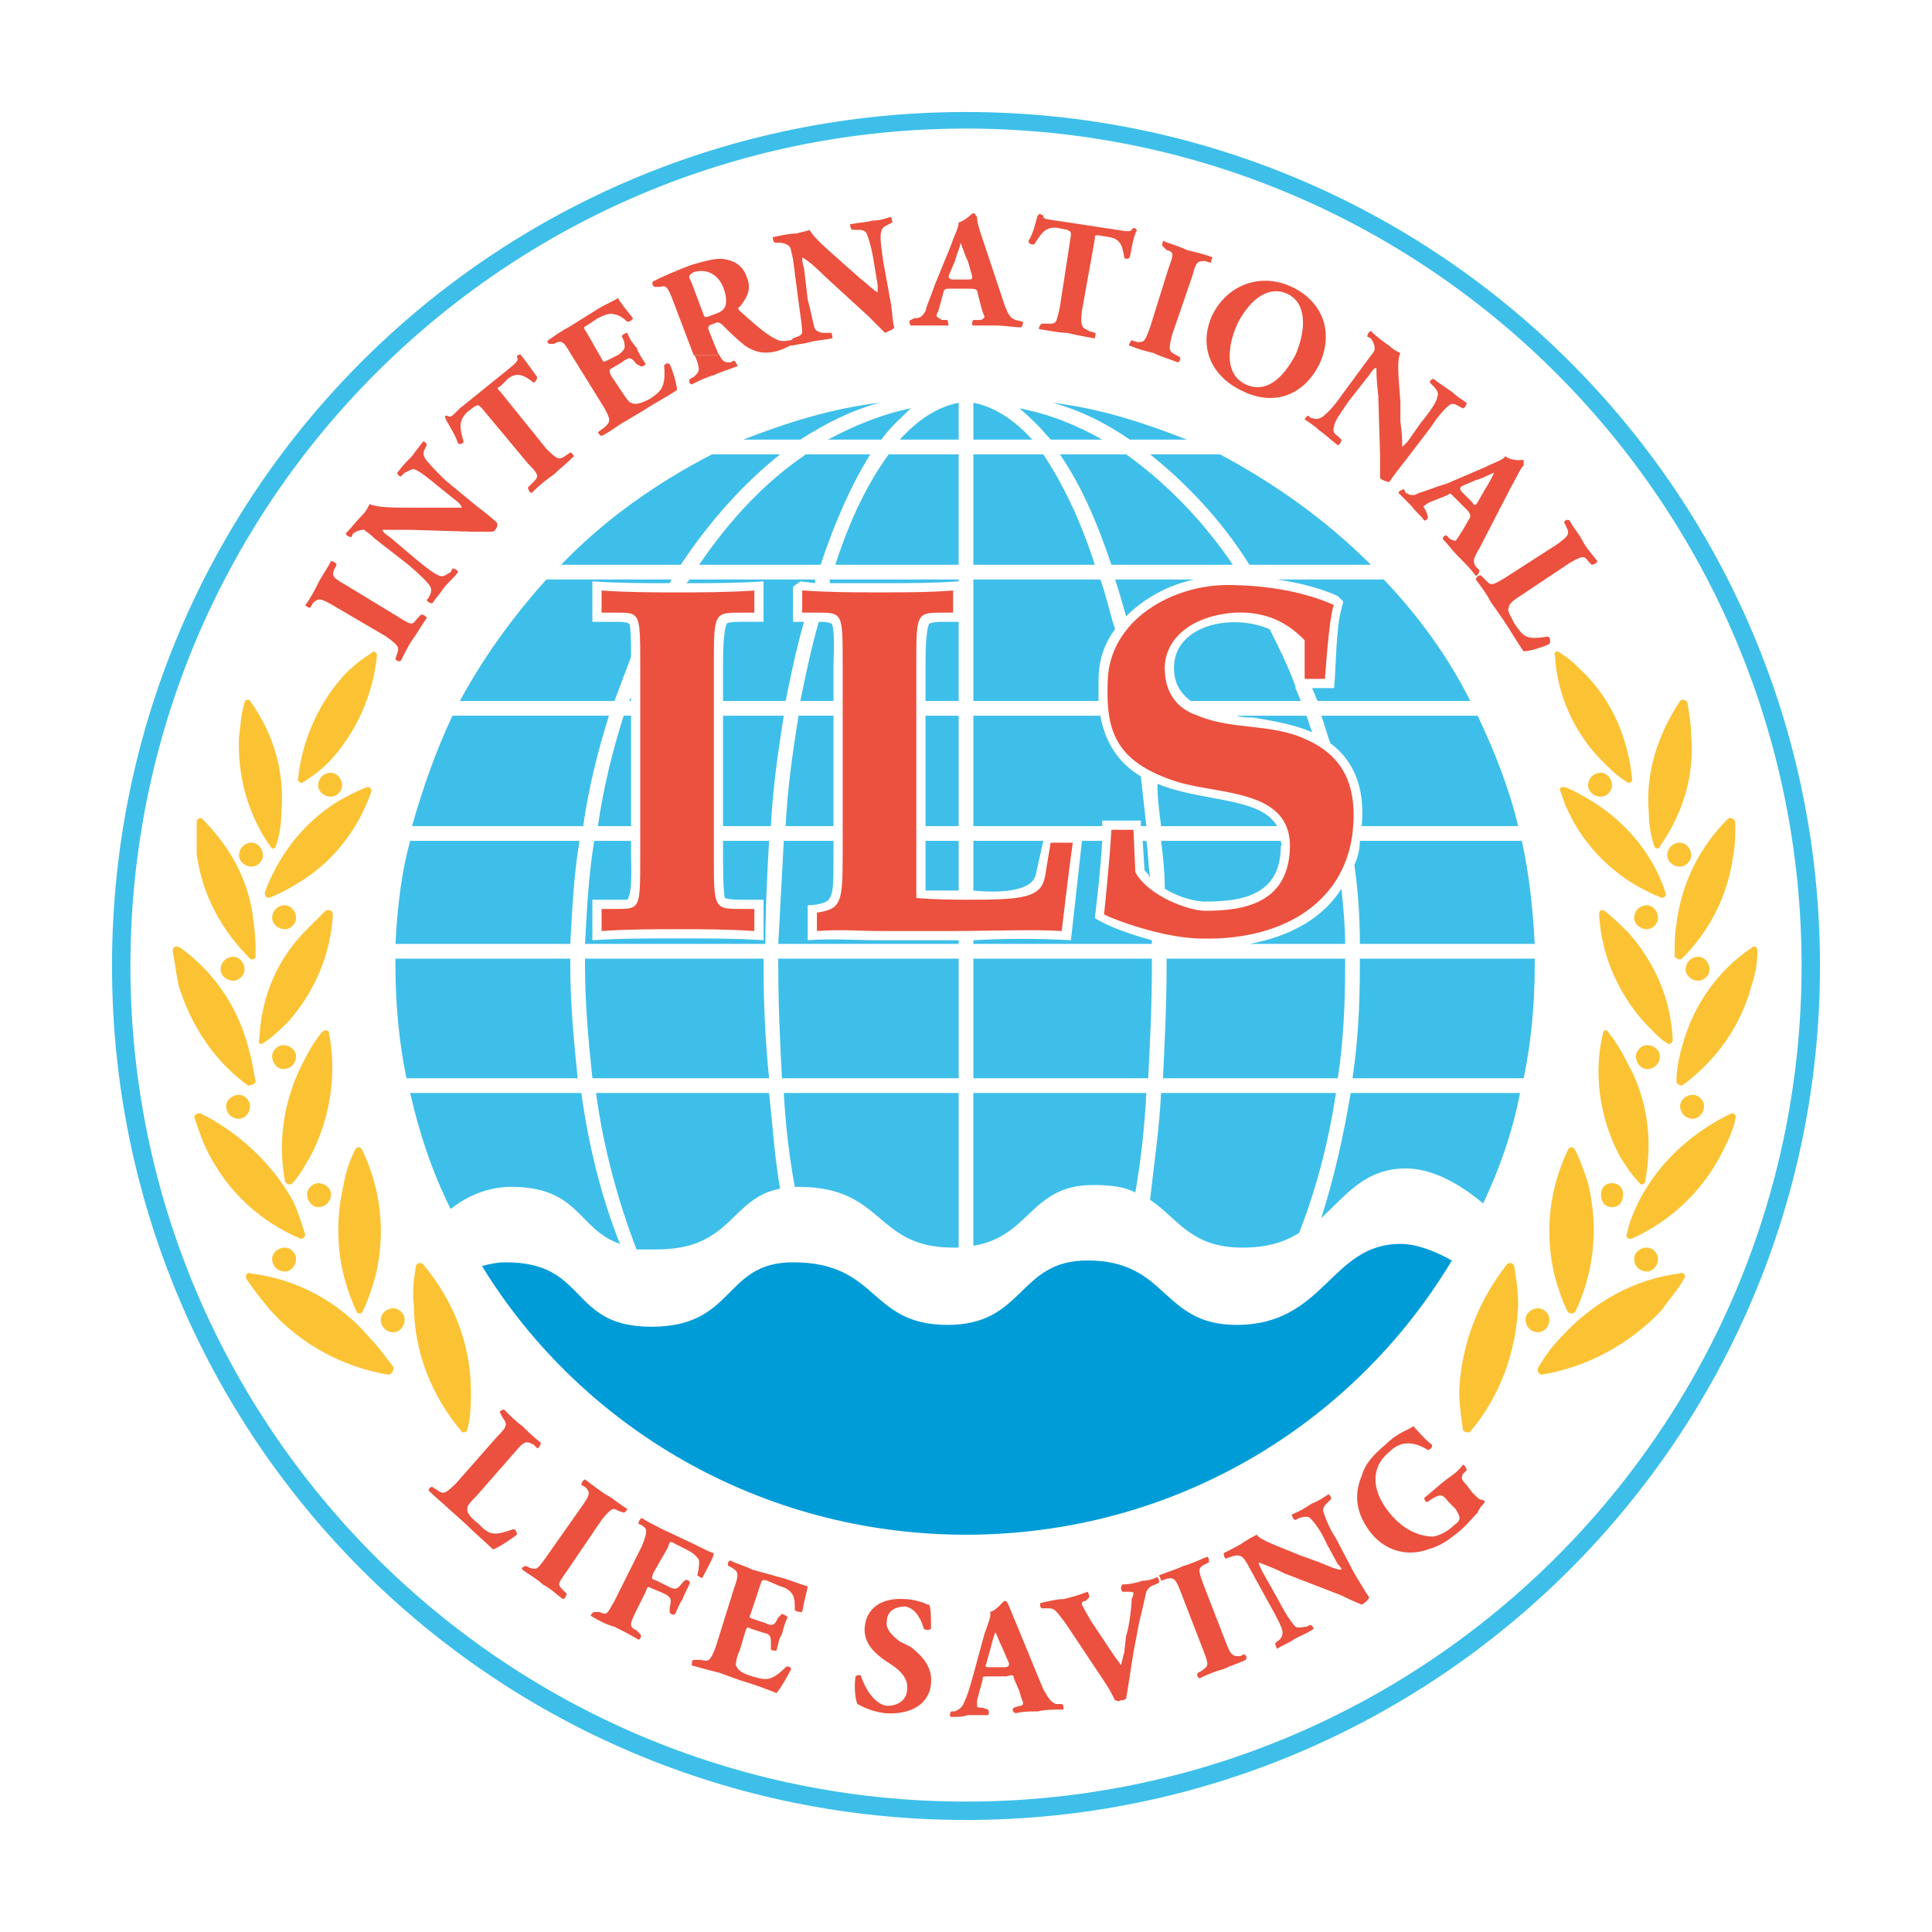 <?xml version="1.0" encoding="utf-8"?>
<!-- Generator: Adobe Illustrator 13.0.0, SVG Export Plug-In . SVG Version: 6.00 Build 14948)  -->
<!DOCTYPE svg PUBLIC "-//W3C//DTD SVG 1.0//EN" "http://www.w3.org/TR/2001/REC-SVG-20010904/DTD/svg10.dtd">
<svg version="1.0" id="Layer_1" xmlns="http://www.w3.org/2000/svg" xmlns:xlink="http://www.w3.org/1999/xlink" x="0px" y="0px"
	 width="192.756px" height="192.756px" viewBox="0 0 192.756 192.756" enable-background="new 0 0 192.756 192.756"
	 xml:space="preserve">
<g>
	<polygon fill-rule="evenodd" clip-rule="evenodd" fill="#FFFFFF" points="0,0 192.756,0 192.756,192.756 0,192.756 0,0 	"/>
	<path fill-rule="evenodd" clip-rule="evenodd" fill="#FFFFFF" d="M11.175,96.378c0-47.192,38.011-85.203,85.203-85.203
		c47.009,0,85.202,38.01,85.202,85.203c0,47.009-38.193,85.202-85.202,85.202C49.186,181.58,11.175,143.387,11.175,96.378
		L11.175,96.378z"/>
	<path fill-rule="evenodd" clip-rule="evenodd" fill="#3EBFEA" d="M13.012,96.378c0,45.907,37.276,83.366,83.366,83.366
		c46.091,0,83.366-37.459,83.366-83.366c0-46.09-37.275-83.55-83.366-83.55C50.288,12.828,13.012,50.288,13.012,96.378
		L13.012,96.378z M11.175,96.378c0-47.192,38.011-85.203,85.203-85.203c47.009,0,85.202,38.01,85.202,85.203
		c0,47.009-38.193,85.202-85.202,85.202C49.186,181.58,11.175,143.387,11.175,96.378L11.175,96.378z"/>
	<path fill-rule="evenodd" clip-rule="evenodd" fill="#FBC334" d="M150.363,126.125c-2.754,3.49-4.59,7.896-4.773,12.67
		c0,1.285,0.184,2.57,0.367,3.857c0,0.184,0.551,0.367,0.734,0.184c2.938-3.49,4.592-7.896,4.775-12.672
		c0-1.285-0.184-2.57-0.367-3.672C151.1,125.941,150.549,125.941,150.363,126.125L150.363,126.125z"/>
	<path fill-rule="evenodd" clip-rule="evenodd" fill="#FBC334" d="M167.625,127.043c-4.406,0.551-8.631,2.756-11.936,6.428
		c-0.918,0.918-1.652,2.02-2.203,2.938c-0.184,0.367,0,0.734,0.367,0.734c4.406-0.734,8.631-2.938,11.936-6.428
		c0.734-1.1,1.652-2.02,2.203-3.121C168.359,127.227,167.809,126.859,167.625,127.043L167.625,127.043z"/>
	<path fill-rule="evenodd" clip-rule="evenodd" fill="#FBC334" d="M156.424,114.74c-1.836,3.855-2.387,8.264-1.285,12.67
		c0.367,1.285,0.734,2.389,1.285,3.49c0.184,0.184,0.551,0.184,0.734,0c1.836-3.857,2.387-8.264,1.285-12.855
		c-0.367-1.102-0.734-2.203-1.285-3.305C156.975,114.373,156.607,114.373,156.424,114.74L156.424,114.74z"/>
	<path fill-rule="evenodd" clip-rule="evenodd" fill="#FBC334" d="M159.912,103.172c-0.918,3.855-0.367,8.264,1.654,12.119
		c0.551,0.918,1.285,2.02,2.02,2.754c0,0.184,0.551,0.184,0.551-0.184c0.734-3.855,0.367-8.078-1.836-11.936
		c-0.551-1.102-1.104-2.02-1.838-2.938C160.279,102.621,159.912,102.805,159.912,103.172L159.912,103.172z"/>
	<path fill-rule="evenodd" clip-rule="evenodd" fill="#FBC334" d="M159.545,91.236c0.184,3.672,1.652,7.529,4.408,10.65
		c0.734,0.734,1.469,1.652,2.387,2.203c0.184,0.184,0.551,0,0.551-0.367c-0.184-3.855-1.652-7.529-4.406-10.65
		c-0.734-0.735-1.471-1.469-2.389-2.204C159.729,90.686,159.545,90.869,159.545,91.236L159.545,91.236z"/>
	<path fill-rule="evenodd" clip-rule="evenodd" fill="#FBC334" d="M155.689,78.933c1.102,3.672,3.672,6.978,7.162,9.181
		c0.918,0.551,2.02,1.102,2.938,1.469c0.184,0,0.551-0.184,0.367-0.551c-1.102-3.489-3.672-6.794-7.162-8.998
		c-0.918-0.551-1.836-1.102-2.754-1.469C155.689,78.382,155.506,78.75,155.689,78.933L155.689,78.933z"/>
	<path fill-rule="evenodd" clip-rule="evenodd" fill="#FBC334" d="M155.139,65.345c0.184,3.856,1.836,7.712,4.773,10.65
		c0.734,0.734,1.471,1.469,2.389,2.02c0.184,0.184,0.551,0,0.551-0.184c-0.367-3.856-1.838-7.712-4.775-10.65
		c-0.734-0.734-1.469-1.469-2.387-2.02C155.322,64.794,154.955,65.161,155.139,65.345L155.139,65.345z"/>
	<path fill-rule="evenodd" clip-rule="evenodd" fill="#FBC334" d="M167.625,69.936c-2.203,3.305-3.488,7.162-3.121,11.201
		c0,1.102,0.184,2.204,0.551,3.305c0,0.184,0.551,0.367,0.551,0c2.203-3.122,3.488-6.978,3.121-11.018
		c0-1.102-0.184-2.203-0.367-3.305C168.176,69.752,167.809,69.752,167.625,69.936L167.625,69.936z"/>
	<path fill-rule="evenodd" clip-rule="evenodd" fill="#FBC334" d="M172.4,81.688c-2.756,2.754-4.592,6.243-5.143,10.466
		c-0.184,1.102-0.184,2.204-0.184,3.305c0.184,0.184,0.551,0.368,0.734,0.184c2.754-2.754,4.592-6.243,5.143-10.466
		c0.182-0.918,0.182-2.02,0.182-3.122C173.133,81.688,172.582,81.504,172.4,81.688L172.4,81.688z"/>
	<path fill-rule="evenodd" clip-rule="evenodd" fill="#FBC334" d="M172.768,111.068c-3.857,1.836-7.162,4.773-9.182,8.631
		c-0.551,1.102-1.102,2.387-1.285,3.488c-0.184,0.184,0.184,0.551,0.551,0.367c3.672-1.652,6.977-4.59,8.996-8.631
		c0.553-1.102,1.104-2.203,1.285-3.305C173.318,111.252,172.951,111.068,172.768,111.068L172.768,111.068z"/>
	<path fill-rule="evenodd" clip-rule="evenodd" fill="#FBC334" d="M174.787,94.542c-3.307,2.203-5.877,5.693-6.979,9.916
		c-0.367,1.285-0.551,2.387-0.551,3.488c0,0.186,0.367,0.369,0.551,0.369c3.305-2.389,5.877-5.877,6.979-10.1
		c0.367-1.103,0.551-2.204,0.551-3.306C175.338,94.358,174.971,94.358,174.787,94.542L174.787,94.542z"/>
	<path fill-rule="evenodd" clip-rule="evenodd" fill="#FBC334" d="M152.201,131.635c0-0.551,0.551-1.104,1.285-1.104
		c0.551,0,1.102,0.553,1.102,1.104c0,0.734-0.551,1.285-1.102,1.285C152.752,132.92,152.201,132.369,152.201,131.635
		L152.201,131.635z"/>
	<path fill-rule="evenodd" clip-rule="evenodd" fill="#FBC334" d="M163.035,125.574c0-0.551,0.551-1.102,1.285-1.102
		c0.551,0,1.102,0.551,1.102,1.102c0,0.734-0.551,1.285-1.102,1.285C163.586,126.859,163.035,126.309,163.035,125.574
		L163.035,125.574z"/>
	<path fill-rule="evenodd" clip-rule="evenodd" fill="#FBC334" d="M159.729,119.148c0-0.553,0.367-1.104,1.102-1.104
		c0.736,0,1.104,0.551,1.104,1.104c0,0.732-0.367,1.285-1.104,1.285C160.096,120.434,159.729,119.881,159.729,119.148
		L159.729,119.148z"/>
	<path fill-rule="evenodd" clip-rule="evenodd" fill="#FBC334" d="M167.625,110.334c0-0.551,0.551-1.102,1.285-1.102
		c0.551,0,1.102,0.551,1.102,1.102c0,0.734-0.551,1.285-1.102,1.285C168.176,111.619,167.625,111.068,167.625,110.334
		L167.625,110.334z"/>
	<path fill-rule="evenodd" clip-rule="evenodd" fill="#FBC334" d="M163.219,105.375c0-0.551,0.551-1.102,1.102-1.102
		c0.734,0,1.285,0.551,1.285,1.102c0,0.734-0.551,1.285-1.285,1.285C163.77,106.66,163.219,106.109,163.219,105.375L163.219,105.375
		z"/>
	<path fill-rule="evenodd" clip-rule="evenodd" fill="#FBC334" d="M168.176,96.744c0-0.733,0.551-1.285,1.285-1.285
		c0.551,0,1.102,0.551,1.102,1.285c0,0.552-0.551,1.104-1.102,1.104C168.727,97.848,168.176,97.296,168.176,96.744L168.176,96.744z"
		/>
	<path fill-rule="evenodd" clip-rule="evenodd" fill="#FBC334" d="M163.035,91.604c0-0.735,0.551-1.285,1.285-1.285
		c0.551,0,1.102,0.55,1.102,1.285c0,0.551-0.551,1.102-1.102,1.102C163.586,92.705,163.035,92.154,163.035,91.604L163.035,91.604z"
		/>
	<path fill-rule="evenodd" clip-rule="evenodd" fill="#FBC334" d="M166.34,85.36c0-0.735,0.551-1.286,1.285-1.286
		c0.551,0,1.102,0.551,1.102,1.286c0,0.551-0.551,1.102-1.102,1.102C166.891,86.462,166.34,85.911,166.34,85.36L166.34,85.36z"/>
	<path fill-rule="evenodd" clip-rule="evenodd" fill="#FBC334" d="M158.443,78.382c0-0.734,0.551-1.285,1.285-1.285
		c0.551,0,1.102,0.551,1.102,1.285c0,0.551-0.551,1.102-1.102,1.102C158.994,79.484,158.443,78.933,158.443,78.382L158.443,78.382z"
		/>
	<path fill-rule="evenodd" clip-rule="evenodd" fill="#FBC334" d="M42.208,126.125c2.938,3.49,4.774,7.896,4.774,12.67
		c0,1.285,0,2.57-0.367,3.857c0,0.184-0.367,0.367-0.551,0.184c-2.938-3.49-4.774-7.896-4.774-12.672
		c-0.184-1.285,0-2.57,0.184-3.672C41.474,125.941,42.024,125.941,42.208,126.125L42.208,126.125z"/>
	<path fill-rule="evenodd" clip-rule="evenodd" fill="#FBC334" d="M24.948,127.043c4.59,0.551,8.814,2.756,11.936,6.428
		c0.918,0.918,1.652,2.02,2.387,2.938c0,0.367-0.184,0.734-0.551,0.734c-4.407-0.734-8.63-2.938-11.752-6.428
		c-0.918-1.1-1.653-2.02-2.387-3.121C24.396,127.227,24.764,126.859,24.948,127.043L24.948,127.043z"/>
	<path fill-rule="evenodd" clip-rule="evenodd" fill="#FBC334" d="M36.149,114.74c1.836,3.855,2.387,8.264,1.285,12.67
		c-0.367,1.285-0.734,2.389-1.285,3.49c0,0.184-0.551,0.184-0.551,0c-1.836-3.857-2.388-8.264-1.286-12.855
		c0.184-1.102,0.551-2.203,1.102-3.305C35.598,114.373,35.965,114.373,36.149,114.74L36.149,114.74z"/>
	<path fill-rule="evenodd" clip-rule="evenodd" fill="#FBC334" d="M32.843,103.172c0.735,3.855,0.184,8.264-1.836,12.119
		c-0.551,0.918-1.102,2.02-1.836,2.754c-0.184,0.184-0.551,0.184-0.734-0.184c-0.735-3.855-0.184-8.078,1.836-11.936
		c0.551-1.102,1.102-2.02,1.836-2.938C32.476,102.621,32.843,102.805,32.843,103.172L32.843,103.172z"/>
	<path fill-rule="evenodd" clip-rule="evenodd" fill="#FBC334" d="M33.21,91.236c-0.184,3.672-1.652,7.529-4.407,10.65
		c-0.734,0.734-1.653,1.652-2.571,2.203c-0.184,0.184-0.551,0-0.368-0.367c0.184-3.855,1.469-7.529,4.408-10.65
		c0.734-0.735,1.469-1.469,2.203-2.204C32.843,90.686,33.21,90.869,33.21,91.236L33.21,91.236z"/>
	<path fill-rule="evenodd" clip-rule="evenodd" fill="#FBC334" d="M37.067,78.933c-1.286,3.672-3.673,6.978-7.345,9.181
		c-0.918,0.551-1.836,1.102-2.938,1.469c-0.184,0-0.367-0.184-0.367-0.551c1.285-3.489,3.672-6.794,7.162-8.998
		c0.918-0.551,2.02-1.102,2.938-1.469C36.883,78.382,37.067,78.75,37.067,78.933L37.067,78.933z"/>
	<path fill-rule="evenodd" clip-rule="evenodd" fill="#FBC334" d="M37.618,65.345c-0.367,3.856-2.02,7.712-4.774,10.65
		c-0.734,0.734-1.653,1.469-2.57,2.02c-0.184,0.184-0.551,0-0.551-0.184c0.367-3.856,2.02-7.712,4.774-10.65
		c0.734-0.734,1.653-1.469,2.571-2.02C37.25,64.794,37.618,65.161,37.618,65.345L37.618,65.345z"/>
	<path fill-rule="evenodd" clip-rule="evenodd" fill="#FBC334" d="M24.948,69.936c2.387,3.305,3.489,7.162,3.122,11.201
		c0,1.102-0.184,2.204-0.551,3.305c0,0.184-0.367,0.367-0.551,0c-2.203-3.122-3.305-6.978-3.122-11.018
		c0.184-1.102,0.184-2.203,0.551-3.305C24.396,69.752,24.948,69.752,24.948,69.936L24.948,69.936z"/>
	<path fill-rule="evenodd" clip-rule="evenodd" fill="#FBC334" d="M20.173,81.688c2.754,2.754,4.774,6.243,5.141,10.466
		c0.184,1.102,0.184,2.204,0.184,3.305c0,0.184-0.368,0.368-0.551,0.184c-2.755-2.754-4.774-6.243-5.325-10.466
		c0-0.918,0-2.02,0-3.122C19.623,81.688,19.99,81.504,20.173,81.688L20.173,81.688z"/>
	<path fill-rule="evenodd" clip-rule="evenodd" fill="#FBC334" d="M19.99,111.068c3.672,1.836,6.978,4.773,9.181,8.631
		c0.551,1.102,0.918,2.387,1.285,3.488c0,0.184-0.367,0.551-0.551,0.367c-3.856-1.652-7.161-4.59-9.181-8.631
		c-0.551-1.102-0.918-2.203-1.285-3.305C19.255,111.252,19.623,111.068,19.99,111.068L19.99,111.068z"/>
	<path fill-rule="evenodd" clip-rule="evenodd" fill="#FBC334" d="M17.97,94.542c3.122,2.203,5.692,5.693,6.794,9.916
		c0.367,1.285,0.55,2.387,0.734,3.488c0,0.186-0.551,0.369-0.734,0.369c-3.306-2.389-5.693-5.877-6.978-10.1
		c-0.184-1.103-0.367-2.204-0.551-3.306C17.235,94.358,17.603,94.358,17.97,94.542L17.97,94.542z"/>
	<path fill-rule="evenodd" clip-rule="evenodd" fill="#FBC334" d="M37.985,131.635c0-0.551,0.551-1.104,1.286-1.104
		c0.551,0,1.102,0.553,1.102,1.104c0,0.734-0.551,1.285-1.102,1.285C38.536,132.92,37.985,132.369,37.985,131.635L37.985,131.635z"
		/>
	<path fill-rule="evenodd" clip-rule="evenodd" fill="#FBC334" d="M27.151,125.574c0-0.551,0.551-1.102,1.286-1.102
		c0.551,0,1.102,0.551,1.102,1.102c0,0.734-0.551,1.285-1.102,1.285C27.702,126.859,27.151,126.309,27.151,125.574L27.151,125.574z"
		/>
	<path fill-rule="evenodd" clip-rule="evenodd" fill="#FBC334" d="M30.64,119.148c0-0.553,0.551-1.104,1.102-1.104
		c0.734,0,1.285,0.551,1.285,1.104c0,0.732-0.551,1.285-1.285,1.285C31.19,120.434,30.64,119.881,30.64,119.148L30.64,119.148z"/>
	<path fill-rule="evenodd" clip-rule="evenodd" fill="#FBC334" d="M22.56,110.334c0-0.551,0.551-1.102,1.286-1.102
		c0.551,0,1.102,0.551,1.102,1.102c0,0.734-0.551,1.285-1.102,1.285C23.111,111.619,22.56,111.068,22.56,110.334L22.56,110.334z"/>
	<path fill-rule="evenodd" clip-rule="evenodd" fill="#FBC334" d="M27.151,105.375c0-0.551,0.551-1.102,1.102-1.102
		c0.734,0,1.285,0.551,1.285,1.102c0,0.734-0.551,1.285-1.285,1.285C27.702,106.66,27.151,106.109,27.151,105.375L27.151,105.375z"
		/>
	<path fill-rule="evenodd" clip-rule="evenodd" fill="#FBC334" d="M22.009,96.744c0-0.733,0.551-1.285,1.286-1.285
		c0.551,0,1.102,0.551,1.102,1.285c0,0.552-0.551,1.104-1.102,1.104C22.56,97.848,22.009,97.296,22.009,96.744L22.009,96.744z"/>
	<path fill-rule="evenodd" clip-rule="evenodd" fill="#FBC334" d="M27.151,91.604c0-0.735,0.551-1.285,1.286-1.285
		c0.551,0,1.102,0.55,1.102,1.285c0,0.551-0.551,1.102-1.102,1.102C27.702,92.705,27.151,92.154,27.151,91.604L27.151,91.604z"/>
	<path fill-rule="evenodd" clip-rule="evenodd" fill="#FBC334" d="M23.846,85.36c0-0.735,0.551-1.286,1.285-1.286
		c0.551,0,1.102,0.551,1.102,1.286c0,0.551-0.551,1.102-1.102,1.102C24.396,86.462,23.846,85.911,23.846,85.36L23.846,85.36z"/>
	<path fill-rule="evenodd" clip-rule="evenodd" fill="#FBC334" d="M31.742,78.382c0-0.734,0.551-1.285,1.285-1.285
		c0.551,0,1.102,0.551,1.102,1.285c0,0.551-0.551,1.102-1.102,1.102C32.292,79.484,31.742,78.933,31.742,78.382L31.742,78.382z"/>
	<path fill-rule="evenodd" clip-rule="evenodd" fill="#3EBFEA" d="M82.606,43.86c2.755-1.469,5.509-2.57,8.263-3.121
		c-0.918,0.917-2.02,1.836-2.938,3.121H82.606L82.606,43.86z M69.752,56.347c3.122-4.591,6.61-8.263,10.65-11.018h6.427
		c-1.836,2.938-3.489,6.61-4.958,11.018H69.752L69.752,56.347z M68.467,58.184l0.367-0.368h12.487v0.368L79.852,58l-0.735,0.551
		v3.489h1.102c-0.734,2.571-1.285,5.142-1.836,7.896h-6.244v-3.489c0-0.734,0-3.489,0.368-4.224
		c0.184-0.184,1.102-0.184,1.469-0.184h2.204V58C73.608,58.184,71.038,58.184,68.467,58.184L68.467,58.184z M62.774,69.936
		l0.184-0.367v0.367H62.774L62.774,69.936z M72.139,71.405h6.06c-0.551,3.489-1.102,7.161-1.286,11.018h-4.774V71.405L72.139,71.405
		z M59.653,82.422c0.551-3.856,1.469-7.529,2.571-11.018h0.734v11.018H59.653L59.653,82.422z M58.368,94.174
		c0.184-3.489,0.367-6.978,0.918-10.283h3.672v1.469c0,0.734,0.184,3.672-0.367,4.407c-0.367,0-0.734,0-1.102,0h-2.387v4.04
		c2.754-0.184,5.692-0.184,8.447-0.184c2.938,0,5.876,0,8.63,0.184v-4.04h-2.204c-0.367,0-1.285,0-1.653-0.184
		c-0.184-0.551-0.184-3.672-0.184-4.223v-1.469h4.591c-0.183,3.306-0.367,6.794-0.367,10.283H58.368L58.368,94.174z M59.102,107.578
		c-0.367-3.488-0.734-7.344-0.734-11.2v-0.735h17.812v0.735c0,3.856,0.184,7.528,0.551,11.2H59.102L59.102,107.578z M77.832,118.596
		c-4.958,0.92-4.774,6.061-12.303,6.061c-0.734,0-1.469,0-2.02,0c-1.836-4.775-3.305-10.1-4.04-15.607H76.73
		C77.097,112.354,77.281,115.475,77.832,118.596L77.832,118.596z M89.768,43.86c1.836-2.02,3.856-3.305,5.876-3.672v3.672H89.768
		L89.768,43.86z M83.341,56.347c1.469-4.591,3.305-8.263,5.325-11.018h6.978v11.018H83.341L83.341,56.347z M95.644,62.04v7.896
		h-3.305v-3.672c0-0.734,0-3.306,0.367-4.04c0.367-0.184,1.102-0.184,1.469-0.184H95.644L95.644,62.04z M82.79,58.184v-0.368h12.854
		V58c-2.571,0.184-5.141,0.184-7.896,0.184C86.095,58.184,84.442,58.184,82.79,58.184L82.79,58.184z M79.852,69.936
		c0.551-2.754,1.102-5.325,1.836-7.896c0.367,0,0.918,0,1.285,0.184c0.368,0.551,0.184,3.489,0.184,4.04v3.672H79.852L79.852,69.936
		z M92.338,71.405h3.305v11.018h-3.305V71.405L92.338,71.405z M78.383,82.422c0.184-3.856,0.734-7.529,1.285-11.018h3.489v11.018
		H78.383L78.383,82.422z M92.338,83.891h3.305v4.958c-1.652,0-2.571,0-3.305,0V83.891L92.338,83.891z M77.648,94.174
		c0.184-3.489,0.368-6.978,0.551-10.283h4.958v1.469c0,2.57,0,3.672-0.368,4.223c-0.184,0.551-1.469,0.735-2.203,0.735v3.489
		c2.387-0.184,4.774,0,7.161,0h6.978h0.918v0.367H77.648L77.648,94.174z M78.016,107.578c-0.184-3.488-0.368-7.344-0.368-11.2
		v-0.735h17.996v11.935H78.016L78.016,107.578z M95.644,124.473c-0.184,0-0.367,0-0.551,0c-7.896,0-6.794-6.061-15.425-6.061
		c-0.184,0-0.184,0-0.367,0c-0.551-2.938-0.918-6.059-1.102-9.363h17.444V124.473L95.644,124.473z M97.113,43.86v-3.672
		c2.02,0.367,4.04,1.653,5.875,3.672H97.113L97.113,43.86z M97.113,56.347V45.33h6.977c1.836,2.754,3.674,6.427,5.143,11.018H97.113
		L97.113,56.347z M97.113,69.936v-12.12h12.67c0.551,1.469,0.918,3.306,1.469,4.958c-1.102,1.469-1.652,3.122-1.652,5.142
		c0,0.734,0,1.469,0,2.02H97.113L97.113,69.936z M97.113,82.422V71.405h12.67c0.551,3.122,2.203,4.958,4.039,6.06
		c0.184,1.652,0.367,3.305,0.551,4.958h-0.551v-0.551h-3.855v0.551H97.113L97.113,82.422z M114.006,83.891h0.367
		c0.184,1.102,0.184,2.387,0.367,3.672c-0.184-0.367-0.367-0.55-0.551-0.734L114.006,83.891L114.006,83.891z M97.113,88.849v-4.958
		h6.977l-0.734,3.306C102.988,89.216,98.766,89.033,97.113,88.849L97.113,88.849z M97.113,94.174v-0.367
		c3.122-0.184,6.426-0.184,9.733,0c0.367-3.305,0.734-6.61,1.102-9.916h2.02c-0.184,3.306-0.734,7.712-0.734,7.712
		c1.469,0.918,3.672,1.652,5.691,2.204v0.367H97.113L97.113,94.174z M97.113,107.578V95.643h17.811v0.735
		c0,3.856-0.184,7.712-0.367,11.2H97.113L97.113,107.578z M113.271,118.965c-1.102-0.553-2.387-0.736-4.223-0.736
		c-6.244,0-6.244,5.143-11.936,6.061v-15.24h17.26C114.189,112.537,113.822,115.842,113.271,118.965L113.271,118.965z
		 M104.824,43.86c-1.102-1.285-2.02-2.204-3.121-3.121c2.938,0.551,5.693,1.652,8.264,3.121H104.824L104.824,43.86z M110.885,56.347
		c-1.469-4.407-3.121-8.08-5.143-11.018h6.611c3.855,2.754,7.529,6.427,10.65,11.018H110.885L110.885,56.347z M126.676,62.774
		c0.918,1.836,1.838,3.673,2.572,5.692v0.184c0.184,0.368,0.367,0.918,0.551,1.286h-11.018c-0.918-0.734-1.652-1.653-1.652-3.305
		C117.129,62.407,122.82,61.122,126.676,62.774L126.676,62.774z M112.354,61.489c-0.367-1.285-0.734-2.571-1.102-3.673h7.896
		C116.576,58.367,114.189,59.652,112.354,61.489L112.354,61.489z M123.371,71.405h6.979c0.184,0.551,0.367,1.102,0.551,1.652
		c-1.652-0.734-3.674-1.102-5.877-1.469C124.473,71.588,123.922,71.588,123.371,71.405L123.371,71.405z M115.842,82.422
		c-0.184-1.469-0.367-2.754-0.367-4.224c4.408,1.836,10.283,1.285,11.938,4.224H115.842L115.842,82.422z M133.838,88.666
		c0.184,1.836,0.367,3.672,0.367,5.509h-9.549C128.695,93.439,132.002,91.604,133.838,88.666L133.838,88.666z M116.209,88.666
		c0-1.652-0.184-3.305-0.367-4.774h11.938c0,0.184,0.184,0.367,0,0.551c0,4.774-3.674,5.509-7.529,5.509
		C119.332,89.951,117.68,89.583,116.209,88.666L116.209,88.666z M116.025,107.578c0.184-3.672,0.367-7.344,0.367-11.2v-0.735h17.812
		v0.735c0,3.856-0.184,7.712-0.734,11.2H116.025L116.025,107.578z M129.615,123.004c-1.471,0.918-3.123,1.469-5.693,1.469
		c-5.141,0-6.428-2.938-9.182-4.773c0.367-3.307,0.918-6.979,1.102-10.65h17.445C132.553,114.006,131.268,118.779,129.615,123.004
		L129.615,123.004z M151.65,109.049c-0.734,3.855-2.021,7.527-3.674,11.018c-2.203-1.838-4.957-3.49-7.711-3.49
		c-4.041,0-5.877,2.572-8.447,4.959c1.285-4.041,2.203-8.08,2.938-12.486H151.65L151.65,109.049z M153.119,95.643v0.735
		c0,3.856-0.367,7.712-1.102,11.2h-17.078c0.551-3.672,0.734-7.344,0.734-11.2v-0.735H153.119L153.119,95.643z M151.834,83.891
		c0.734,3.306,1.102,6.794,1.285,10.283h-17.445c0-2.755-0.184-5.325-0.551-7.896c0.367-0.734,0.551-1.653,0.551-2.387H151.834
		L151.834,83.891z M147.426,71.405c1.652,3.489,3.123,7.161,4.041,11.018h-15.609c0.367-4.04-0.918-6.611-3.121-8.264
		c-0.367-0.918-0.551-1.836-0.918-2.754H147.426L147.426,71.405z M138.062,57.816c3.488,3.673,6.426,7.713,8.629,12.12h-15.24
		c-0.184-0.367-0.367-0.918-0.551-1.286h2.203c0.184-1.836,0.184-6.06,0.734-7.896c0.184-0.734,0.184-0.734,0.184-0.734
		l-0.551-0.551c0,0-2.203-1.102-6.059-1.653H138.062L138.062,57.816z M121.719,45.33c5.508,2.938,10.65,6.61,15.057,11.018h-12.119
		c-2.754-4.407-6.242-8.08-9.916-11.018H121.719L121.719,45.33z M105.008,40.188c4.775,0.551,9.182,2.02,13.406,3.672h-5.693
		C110.334,42.208,107.764,40.923,105.008,40.188L105.008,40.188z M58,109.049c0.735,5.324,2.02,10.467,3.856,15.057
		c-4.224-1.469-4.04-5.693-10.834-5.693c-2.387,0-4.407,0.918-6.06,2.205c-1.836-3.674-3.122-7.529-4.04-11.568H58L58,109.049z
		 M74.159,43.86c4.224-1.652,8.814-3.121,13.588-3.672c-2.754,0.735-5.325,2.02-7.896,3.672H74.159L74.159,43.86z M55.98,56.347
		c4.224-4.407,9.365-8.08,15.058-11.018h6.794c-3.673,2.938-6.978,6.61-9.916,11.018H55.98L55.98,56.347z M45.881,69.936
		c2.387-4.407,5.325-8.447,8.63-12.12h12.487l-0.184,0.368c-2.57,0-5.141,0-7.712-0.184v4.04h2.387c0.368,0,0.918,0,1.286,0.184
		c0.184,0.367,0.184,2.204,0.184,3.306c-0.551,1.469-1.102,2.938-1.653,4.407H45.881L45.881,69.936z M41.106,82.422
		c1.102-3.856,2.387-7.529,4.04-11.018h15.608c-1.102,3.489-2.02,7.161-2.57,11.018H41.106L41.106,82.422z M39.454,94.174
		c0.184-3.489,0.551-6.978,1.469-10.283h16.893c-0.551,3.306-0.734,6.794-0.918,10.283H39.454L39.454,94.174z M39.454,96.378v-0.735
		h17.444v0.735c0,3.856,0.367,7.528,0.734,11.2H40.556C39.821,104.09,39.454,100.234,39.454,96.378L39.454,96.378z"/>
	<path fill-rule="evenodd" clip-rule="evenodd" fill="#009CD8" d="M144.855,125.758c-9.916,16.527-27.912,27.361-48.478,27.361
		c-20.382,0-38.378-10.65-48.293-26.811c0.734-0.184,1.469-0.367,2.387-0.367c8.263,0,6.243,6.428,14.506,6.428
		c8.447,0,7.161-6.428,14.139-6.428c8.63,0,7.529,6.244,15.425,6.244c7.712,0,6.978-6.428,13.956-6.428
		c8.078,0,7.344,6.428,14.873,6.428c8.814,0,9.365-8.08,16.344-8.08C141.367,124.105,143.203,124.84,144.855,125.758
		L144.855,125.758z"/>
	<path fill-rule="evenodd" clip-rule="evenodd" fill="#EB513E" d="M34.496,58.367c-1.286-0.735-1.469-0.918-1.102-1.653l0.184-0.367
		c0-0.184-0.368-0.367-0.551-0.367c-0.367,0.734-0.918,1.469-1.285,2.204s-0.735,1.469-1.286,2.204c0,0,0.368,0.367,0.551,0.184
		l0.184-0.367c0.551-0.551,0.735-0.551,2.02,0.184l5.325,3.122c1.286,0.918,1.286,1.102,1.102,1.652l-0.184,0.551
		c0,0.184,0.367,0.367,0.551,0.184c0.367-0.735,0.734-1.469,1.102-2.02c0.551-0.735,0.918-1.469,1.469-2.204
		c0-0.184-0.367-0.367-0.551-0.367l-0.367,0.367c-0.551,0.734-0.551,0.734-2.02-0.184L34.496,58.367L34.496,58.367z"/>
	<path fill-rule="evenodd" clip-rule="evenodd" fill="#EB513E" d="M44.412,47.9c-0.918-0.918-1.836-1.836-2.02-2.204
		c-0.184-0.367-0.184-0.551,0-0.918l0.184-0.367c0-0.184-0.184-0.367-0.367-0.367c-0.368,0.551-0.735,0.918-1.102,1.469
		c-0.551,0.551-0.918,0.918-1.469,1.652c0,0.184,0.184,0.368,0.367,0.368l0.367-0.368c0.367-0.184,0.734-0.367,0.918-0.367
		c0.551,0.183,1.469,0.918,2.571,1.836l1.836,1.469c0.184,0.184,0.367,0.367,0.367,0.551c-0.367,0-1.286,0-2.387,0h-2.02
		c-2.387,0-4.04,0-4.774-0.367c-0.184,0.367-0.368,0.734-0.734,1.102c-0.551,0.551-1.102,1.286-1.653,1.836
		c0,0.184,0.367,0.367,0.551,0.367l0.184-0.367c0.551-0.367,0.918-0.367,1.102-0.367c0.184,0.184,0.551,0.367,1.102,0.918
		l3.305,2.571c1.102,0.918,2.02,1.836,2.204,2.204s0,0.734-0.184,1.102l-0.184,0.184c0,0.184,0.367,0.368,0.551,0.368
		c0.367-0.551,0.734-0.918,1.102-1.469c0.368-0.551,0.918-0.918,1.469-1.653c0-0.183-0.368-0.367-0.551-0.367l-0.184,0.367
		c-0.367,0.184-0.735,0.551-1.102,0.368c-0.551-0.184-1.469-0.918-2.571-1.836l-2.387-2.02c-0.551-0.367-0.735-0.551-0.735-0.734
		c0.367,0,1.286,0,2.755,0l6.059,0.184c1.286,0,2.204,0,2.204,0c0.367-0.184,0.551-0.735,0.367-0.918
		c-0.367-0.368-1.285-1.102-2.02-1.653L44.412,47.9L44.412,47.9z"/>
	<path fill-rule="evenodd" clip-rule="evenodd" fill="#EB513E" d="M52.675,46.248c1.102,1.102,1.102,1.285,0.551,1.836l-0.551,0.551
		c0,0.184,0.184,0.551,0.368,0.551c0.918-0.918,1.652-1.469,2.204-1.836c0.551-0.551,1.285-1.102,2.02-1.836
		c0,0-0.184-0.367-0.367-0.367l-0.551,0.367c-0.551,0.367-0.734,0.367-1.836-0.734l-4.59-5.692c-0.368-0.367-0.368-0.367,0-0.551
		l0.734-0.735c0.918-0.734,1.653-0.367,2.571,0.367c0.184,0,0.367-0.367,0.367-0.551c-0.551-0.734-1.286-1.836-1.653-2.203
		c0-0.184-0.184,0-0.184,0c-0.184,0-0.184,0.184-0.184,0.184c0.184,0.367,0,0.551-0.918,1.285l-4.774,3.856
		c-0.918,0.917-0.918,0.917-1.285,0.734c0,0,0,0-0.184,0c0,0.183,0,0.183,0,0.183c0.184,0.551,0.917,1.469,1.285,2.571
		c0.184,0.184,0.551,0,0.551-0.184c-0.367-1.286-0.551-2.02,0.367-2.938l0.734-0.551c0.368-0.184,0.368-0.184,0.735,0.184
		L52.675,46.248L52.675,46.248z"/>
	<path fill-rule="evenodd" clip-rule="evenodd" fill="#EB513E" d="M58.551,33.21c-0.367-0.551-0.367-0.551,0-0.735l1.102-0.734
		c0.734-0.367,1.285-0.551,1.652-0.367c0.368,0,0.918,0.367,1.286,0.735c0.184,0,0.551-0.184,0.551-0.368
		c-0.734-0.918-1.469-1.836-1.469-2.02c-0.184,0.184-1.102,0.551-2.02,1.102l-2.938,1.836c-0.735,0.367-1.469,0.918-2.02,1.285
		c-0.184,0.184,0,0.367,0.184,0.367h0.368c0.734-0.367,0.918-0.367,1.652,0.918l3.305,5.325c0.734,1.286,0.734,1.469,0.184,2.02
		l-0.734,0.551c0,0,0.184,0.367,0.367,0.367c1.102-0.551,1.653-1.102,2.387-1.469l1.836-1.102c1.102-0.735,2.57-1.469,3.305-2.02
		c0-0.367-0.367-1.836-0.735-2.571c-0.184-0.183-0.551,0-0.551,0.184c0.184,2.204-0.367,2.571-1.469,3.305
		c-1.102,0.551-1.469,0.551-1.836,0.367c-0.184,0-0.551-0.551-0.918-1.102l-1.102-1.652c-0.184-0.551-0.184-0.551,0.184-0.735
		l0.918-0.551c0.734-0.551,0.918-0.551,1.469,0.183l0.368,0.184c0.184,0.184,0.551-0.184,0.551-0.184
		c-0.367-0.551-0.734-1.102-0.918-1.652c-0.367-0.367-0.734-0.918-0.918-1.469c-0.184,0-0.551,0.184-0.551,0.367l0.184,0.367
		c0.184,0.734,0.184,0.918-0.551,1.469l-1.102,0.551c-0.368,0.184-0.368,0.184-0.551-0.184L58.551,33.21L58.551,33.21z"/>
	<path fill-rule="evenodd" clip-rule="evenodd" fill="#EB513E" d="M69.202,35.414l0.184,0.184c0.551,1.469,0.367,1.469-0.184,2.02
		l-0.368,0.184c-0.184,0.184,0,0.551,0.184,0.551c0.734-0.367,1.469-0.734,2.204-0.917c0.734-0.368,1.469-0.551,2.387-0.918
		c0,0-0.184-0.367-0.367-0.551l-0.367,0.184c-0.551,0-0.735,0-1.102-0.734H69.202L69.202,35.414z"/>
	<path fill-rule="evenodd" clip-rule="evenodd" fill="#EB513E" d="M71.772,35.414c-0.184-0.184-0.184-0.368-0.368-0.735
		l-0.734-1.836c0-0.367,0-0.367,0.551-0.551c0.367-0.183,0.551-0.183,0.917,0.184c0.735,0.735,1.286,1.286,2.204,2.02
		c1.102,0.734,2.204,0.918,3.673,0.367c0.367-0.184,0.918-0.367,1.102-0.551c0-0.184,0-0.367-0.184-0.367
		c-0.367,0-0.734,0.184-1.286,0c-0.918-0.367-2.02-1.285-3.856-2.938c-0.184-0.183-0.184-0.367,0-0.367
		c0.551-0.735,1.286-1.653,0.735-2.938c-0.368-1.102-1.102-1.652-2.204-1.836c-0.734-0.184-2.02,0.184-3.305,0.551
		c-1.469,0.551-2.755,1.102-3.856,1.653c-0.184,0.184,0,0.551,0.184,0.551h0.551c0.551-0.184,0.734,0,1.285,1.469l2.02,5.325H71.772
		L71.772,35.414z M69.018,28.252c-0.368-0.735-0.368-0.735,0.184-1.102c1.285-0.367,2.387,0.184,2.938,1.469
		c0.368,0.918,0.368,1.653,0.184,2.02c-0.184,0.367-0.55,0.551-1.101,0.734c-0.918,0.367-0.918,0.367-1.102-0.184L69.018,28.252
		L69.018,28.252z"/>
	<path fill-rule="evenodd" clip-rule="evenodd" fill="#EB513E" d="M88.115,26.049c-0.184-1.285-0.367-2.571-0.184-2.938
		c0-0.367,0.367-0.551,0.735-0.735l0.367-0.184c0,0,0-0.367-0.184-0.551c-0.551,0.184-1.102,0.368-1.836,0.368
		c-0.551,0.183-1.286,0.183-2.204,0.367c0,0,0,0.368,0.184,0.551h0.368c0.551,0,0.917,0,1.102,0.367
		c0.184,0.367,0.551,1.653,0.734,2.938l0.367,2.204c0,0.367,0,0.551,0,0.734c-0.367-0.184-0.918-0.734-1.836-1.469l-1.652-1.469
		c-1.653-1.469-2.938-2.571-3.306-3.305c-0.367,0.184-0.734,0.184-1.285,0.367c-0.734,0-1.469,0.184-2.387,0.367
		c0,0,0,0.367,0.184,0.551h0.367c0.551,0,0.918,0.184,1.102,0.368c0.184,0.184,0.184,0.551,0.367,1.285l0.551,4.224
		c0.184,1.285,0.368,2.571,0.368,3.122c-0.184,0.367-0.551,0.367-0.918,0.551l-0.184,0.184c-0.184,0.184,0,0.367,0,0.551
		c0.734-0.184,1.285-0.184,1.836-0.367c0.735-0.184,1.286-0.184,2.204-0.367c0.184,0,0-0.367,0-0.551h-0.551
		c-0.367,0-0.734,0-1.102-0.368c-0.184-0.367-0.367-1.652-0.734-2.938l-0.368-3.121c-0.183-0.551-0.183-0.918-0.183-1.103
		c0.367,0.184,1.102,0.735,2.203,1.836l4.407,4.04c0.918,0.918,1.652,1.653,1.652,1.653c0.368-0.184,0.918-0.368,0.918-0.551
		c-0.184-0.551-0.184-1.653-0.367-2.571L88.115,26.049L88.115,26.049z"/>
	<path fill-rule="evenodd" clip-rule="evenodd" fill="#EB513E" d="M96.562,28.803c0.551,0,0.734,0,0.918,0.184l0.367,1.469
		c0.184,0.735,0.368,1.102,0.368,1.102c0,0.184-0.184,0.367-0.551,0.367h-0.551c-0.184,0.184-0.184,0.551,0,0.551
		c0.734,0,1.469,0,2.204,0c0.918,0,1.836,0.184,2.57,0.184c0.184-0.184,0.184-0.551,0.184-0.551l-0.734-0.184
		c-0.551-0.184-0.734-0.551-1.102-1.469l-2.203-6.61c-0.368-1.102-0.551-1.653-0.551-2.204c-0.184-0.183-0.184-0.367-0.367-0.367
		c-0.184,0-0.735,0.734-1.469,0.917c0,0.551-0.367,1.102-0.735,2.204l-1.652,4.04c-0.367,1.102-0.734,1.836-0.918,2.57
		c-0.367,0.735-0.735,0.735-1.102,0.735l-0.368,0.184c-0.183,0-0.183,0.367,0,0.551c0.734,0,1.102,0,1.653,0c0.734,0,1.469,0,2.02,0
		c0.184,0,0-0.367,0-0.551h-0.551c-0.368-0.184-0.551-0.367-0.551-0.367c0-0.184,0-0.184,0.184-0.551l0.551-2.02
		c0.183-0.184,0.183-0.184,0.551-0.184H96.562L96.562,28.803z M95.093,27.885c-0.367,0-0.551-0.184-0.367-0.551l0.551-1.286
		c0.184-0.734,0.551-1.469,0.551-1.836c0.184,0.368,0.367,1.102,0.735,1.836l0.367,1.286c0.184,0.551,0,0.551-0.367,0.551H95.093
		L95.093,27.885z"/>
	<path fill-rule="evenodd" clip-rule="evenodd" fill="#EB513E" d="M105.742,30.64c-0.367,1.652-0.367,1.652-1.102,1.652h-0.734
		c-0.184,0.184-0.367,0.551-0.184,0.551c1.102,0.184,2.02,0.368,2.756,0.368c0.734,0.184,1.652,0.367,2.754,0.551
		c0-0.184,0.184-0.551,0-0.551l-0.551-0.184c-0.734-0.367-0.918-0.367-0.734-2.02l1.285-7.161c0-0.367,0-0.367,0.367-0.367
		l1.102,0.184c1.102,0.184,1.285,0.918,1.469,2.02c0,0.184,0.367,0.184,0.551,0c0.184-0.917,0.367-2.203,0.734-2.754
		c0,0-0.184,0-0.184-0.184c-0.184,0-0.184,0-0.367,0.184s-0.367,0.184-1.469,0l-6.061-0.918c-1.285-0.184-1.285-0.184-1.285-0.551
		c-0.184,0-0.184,0-0.367-0.184c0,0,0,0.184-0.184,0.184c-0.184,0.551-0.367,1.652-0.918,2.57c0,0.367,0.367,0.367,0.551,0.367
		c0.734-1.102,1.102-1.836,2.387-1.652l0.92,0.184c0.367,0.184,0.367,0.184,0.367,0.551L105.742,30.64L105.742,30.64z"/>
	<path fill-rule="evenodd" clip-rule="evenodd" fill="#EB513E" d="M118.965,27.518c0.367-1.469,0.551-1.469,1.285-1.469l0.551,0.184
		c0-0.184,0.184-0.551,0.184-0.551c-0.918-0.367-1.836-0.55-2.57-0.734c-0.734-0.367-1.471-0.551-2.389-0.918
		c0,0.184-0.184,0.551,0,0.551l0.367,0.367c0.736,0.184,0.736,0.367,0.184,1.836l-1.836,5.876c-0.551,1.469-0.551,1.469-1.285,1.469
		l-0.551-0.184c-0.184,0.184-0.367,0.551-0.184,0.551c0.918,0.367,1.652,0.551,2.387,0.734c0.734,0.368,1.469,0.551,2.387,0.918
		c0.186,0,0.369-0.368,0.186-0.551l-0.367-0.184c-0.736-0.368-0.736-0.551-0.369-2.02L118.965,27.518L118.965,27.518z"/>
	<path fill-rule="evenodd" clip-rule="evenodd" fill="#EB513E" d="M128.879,28.62c-3.121-1.469-6.426-0.184-7.895,2.754
		c-1.469,3.122-0.184,6.06,2.754,7.529c3.121,1.652,6.244,0.734,7.896-2.571C133.104,33.21,132.002,30.089,128.879,28.62
		L128.879,28.62z M129.248,35.414c-1.285,2.387-2.939,3.856-4.959,2.938c-2.387-1.102-1.652-4.407-0.734-6.243
		c1.285-2.388,3.121-3.673,4.959-2.755C130.35,30.272,130.35,32.843,129.248,35.414L129.248,35.414z"/>
	<path fill-rule="evenodd" clip-rule="evenodd" fill="#EB513E" d="M142.652,42.759c0.734-1.102,1.469-2.02,2.02-2.387
		c0.367-0.184,0.551,0,0.918,0.184l0.367,0.184c0.184,0,0.367-0.368,0.367-0.551c-0.551-0.367-1.102-0.734-1.469-1.102
		c-0.551-0.367-1.102-0.735-1.836-1.286c-0.184,0-0.367,0.184-0.367,0.367l0.367,0.368c0.367,0.367,0.551,0.734,0.367,1.102
		c0,0.367-0.734,1.469-1.652,2.571l-1.285,1.836c-0.184,0.184-0.367,0.367-0.551,0.551c0-0.551,0-1.286-0.184-2.571v-2.02
		c-0.186-2.387-0.369-4.04,0-4.774c-0.369-0.184-0.736-0.367-1.102-0.734c-0.551-0.367-1.287-0.918-1.838-1.469
		c-0.184,0-0.367,0.368-0.367,0.551l0.367,0.184c0.367,0.551,0.367,0.734,0.367,1.102c0,0.184-0.184,0.367-0.734,1.102l-2.57,3.489
		c-0.734,1.102-1.652,2.02-2.02,2.203c-0.367,0.184-0.551,0.184-1.102,0l-0.184-0.183c-0.184,0-0.367,0.367-0.367,0.367
		c0.551,0.367,1.102,0.734,1.469,1.102c0.551,0.367,1.102,0.918,1.836,1.469c0.184,0,0.367-0.367,0.367-0.551l-0.367-0.367
		c-0.367-0.184-0.551-0.551-0.367-0.918c0-0.551,0.734-1.469,1.469-2.571l2.02-2.57c0.367-0.551,0.551-0.735,0.734-0.735
		c0,0.367,0,1.286,0.184,2.754l0.184,6.06c0,1.286,0,2.204,0,2.204c0.184,0.184,0.734,0.367,0.92,0.367
		c0.365-0.551,0.916-1.285,1.652-2.204L142.652,42.759L142.652,42.759z"/>
	<path fill-rule="evenodd" clip-rule="evenodd" fill="#EB513E" d="M146.324,50.838c0.367,0.367,0.367,0.551,0.367,0.735
		l-0.734,1.285c-0.367,0.551-0.551,0.918-0.734,1.102c0,0-0.184,0-0.551-0.184l-0.367-0.367c-0.184,0-0.367,0.184-0.367,0.367
		c0.551,0.551,0.918,1.102,1.469,1.653c0.734,0.734,1.285,1.285,1.836,2.02c0.184,0,0.367-0.368,0.367-0.551l-0.367-0.368
		c-0.367-0.551-0.184-0.918,0.367-1.836l3.123-6.06c0.734-1.285,0.918-1.836,1.285-2.204c0-0.183,0-0.367,0-0.551
		c-0.184,0-1.102,0.184-1.838-0.367c-0.184,0.367-0.918,0.551-2.02,1.102l-3.855,1.652c-1.285,0.367-2.02,0.734-2.754,0.918
		c-0.551,0.368-0.918,0.184-1.285,0l-0.184-0.367c-0.184,0-0.553,0.184-0.553,0.367c0.553,0.551,0.92,0.918,1.287,1.286
		c0.367,0.551,0.918,0.918,1.285,1.469c0.184,0,0.367-0.184,0.367-0.367l-0.184-0.551c-0.184-0.367-0.367-0.551-0.184-0.551
		c0,0,0.184-0.184,0.551-0.367l1.836-0.734c0.184-0.184,0.184-0.184,0.551,0.184L146.324,50.838L146.324,50.838z M145.957,49.186
		c-0.367-0.367-0.367-0.551,0-0.734l1.285-0.551c0.734-0.184,1.285-0.551,1.836-0.735c-0.184,0.368-0.551,1.102-0.918,1.653
		l-0.734,1.286c-0.184,0.367-0.367,0.367-0.551,0L145.957,49.186L145.957,49.186z"/>
	<path fill-rule="evenodd" clip-rule="evenodd" fill="#EB513E" d="M156.607,56.164c1.285-0.734,1.469-0.734,1.836-0.184l0.367,0.367
		c0.184,0,0.551-0.184,0.551-0.367c-0.551-0.734-1.102-1.285-1.469-2.02c-0.367-0.734-0.918-1.285-1.285-2.02
		c-0.184-0.184-0.551,0-0.551,0.184l0.184,0.367c0.367,0.735,0.367,0.918-0.918,1.836l-5.143,3.305
		c-1.469,0.918-1.469,0.735-2.02,0.184l-0.367-0.367c-0.184-0.184-0.551,0.183-0.551,0.367c0.551,0.735,1.102,1.469,1.469,2.204
		l1.285,1.836c0.736,1.102,1.471,2.387,2.021,3.122c0.551,0,1.836-0.367,2.57-0.734c0.184-0.367,0-0.734-0.184-0.734
		c-2.203,0.367-2.387,0-3.305-1.286c-0.551-1.102-0.736-1.285-0.551-1.652c0-0.367,0.551-0.735,1.102-1.102L156.607,56.164
		L156.607,56.164z"/>
	<path fill-rule="evenodd" clip-rule="evenodd" fill="#EB513E" d="M51.39,144.855c0.918-1.102,1.102-1.102,1.836-0.734l0.367,0.367
		c0.184,0,0.367-0.367,0.367-0.551c-0.734-0.551-1.286-1.102-1.836-1.652c-0.551-0.367-1.285-1.104-1.836-1.654
		c-0.184,0-0.551,0.184-0.367,0.369l0.183,0.365c0.551,0.736,0.551,0.92-0.551,2.021l-4.04,4.59
		c-1.102,1.102-1.286,1.102-1.836,0.734l-0.551-0.367c-0.184,0-0.367,0.184-0.367,0.367c0.734,0.734,1.469,1.285,2.02,1.836
		l1.653,1.469c0.918,0.92,2.204,2.021,2.754,2.572c0.551-0.184,1.653-0.918,2.387-1.469c0-0.367-0.184-0.551-0.367-0.551
		c-2.02,0.734-2.387,0.551-3.489-0.553c-0.918-0.734-1.102-1.102-1.102-1.469s0.367-0.734,0.918-1.285L51.39,144.855L51.39,144.855z
		"/>
	<path fill-rule="evenodd" clip-rule="evenodd" fill="#EB513E" d="M60.02,151.65c0.918-1.104,1.102-1.287,1.653-0.92l0.551,0.184
		c0.184,0,0.367-0.367,0.367-0.367c-0.918-0.551-1.469-1.102-2.204-1.469c-0.551-0.367-1.285-0.918-2.02-1.469
		c-0.184,0-0.368,0.367-0.368,0.551l0.368,0.184c0.551,0.551,0.551,0.734-0.368,2.02l-3.489,4.959
		c-0.918,1.285-0.918,1.285-1.652,1.102l-0.368-0.184c-0.184,0-0.551,0.184-0.367,0.367c0.735,0.551,1.469,0.918,2.02,1.469
		c0.734,0.367,1.285,0.918,2.02,1.469c0.184,0,0.367-0.367,0.367-0.551l-0.367-0.367c-0.551-0.551-0.551-0.551,0.367-1.836
		L60.02,151.65L60.02,151.65z"/>
	<path fill-rule="evenodd" clip-rule="evenodd" fill="#EB513E" d="M66.63,154.404c0.184-0.551,0.184-0.734,0.735-0.367l1.102,0.551
		c0.735,0.367,1.102,0.734,1.286,1.102c0,0.367,0,0.734-0.184,1.469c0.184,0.184,0.551,0.367,0.551,0.184
		c0.551-1.102,1.102-2.02,1.102-2.387c-0.184,0-0.918-0.367-2.02-0.918l-3.122-1.469c-0.734-0.369-1.469-0.736-2.02-1.104
		c-0.184,0-0.367,0.367-0.367,0.551l0.367,0.184c0.551,0.369,0.551,0.553,0,2.021l-2.755,5.508
		c-0.734,1.285-0.734,1.469-1.469,1.102h-0.551c-0.184,0-0.367,0.367-0.367,0.367c0.918,0.551,1.653,0.918,2.387,1.102
		c0.735,0.367,1.469,0.736,2.388,1.287c0.184,0,0.367-0.367,0.184-0.551l-0.368-0.369c-0.734-0.367-0.734-0.551,0-2.02l0.918-1.836
		c0.184-0.551,0.184-0.551,0.551-0.367l1.285,0.551c0.735,0.367,0.735,0.551,0.551,1.469v0.367c0,0.184,0.368,0.367,0.551,0.184
		c0.184-0.367,0.367-0.918,0.734-1.469c0.184-0.551,0.551-1.102,0.734-1.652c0-0.184-0.367-0.367-0.551-0.184l-0.184,0.184
		c-0.551,0.734-0.734,0.734-1.469,0.367l-1.102-0.551c-0.551-0.184-0.551-0.184-0.367-0.734L66.63,154.404L66.63,154.404z"/>
	<path fill-rule="evenodd" clip-rule="evenodd" fill="#EB513E" d="M75.812,158.26c0.184-0.551,0.184-0.734,0.735-0.551l1.285,0.551
		c0.734,0.184,1.102,0.551,1.285,0.918s0.184,0.918,0.184,1.469c0.184,0.184,0.551,0.184,0.735,0.184
		c0.183-1.102,0.551-2.387,0.551-2.57c-0.184,0-1.102-0.367-2.204-0.734l-3.305-0.918c-0.735-0.367-1.469-0.551-2.204-0.918
		c-0.184,0-0.367,0.367-0.184,0.551l0.367,0.184c0.551,0.367,0.734,0.551,0.184,2.02l-1.836,5.877
		c-0.551,1.469-0.734,1.469-1.469,1.285h-0.734c-0.184,0-0.184,0.367-0.184,0.551c1.285,0.367,2.02,0.551,2.754,0.734l2.02,0.734
		c1.286,0.367,2.755,0.918,3.672,1.285c0.368-0.367,1.102-1.652,1.469-2.387c0-0.184-0.367-0.367-0.551-0.184
		c-1.469,1.469-2.02,1.285-3.305,0.918c-1.286-0.367-1.469-0.734-1.653-1.102c0-0.184,0-0.734,0.367-1.469l0.551-1.838
		c0.184-0.551,0.184-0.551,0.551-0.367l1.102,0.367c0.918,0.186,0.918,0.369,0.918,1.287v0.367c0,0.184,0.367,0.184,0.551,0.184
		c0.184-0.551,0.184-1.102,0.551-1.652c0.184-0.736,0.367-1.287,0.551-1.654c0-0.184-0.551-0.367-0.551-0.367l-0.368,0.367
		c-0.367,0.734-0.551,0.918-1.285,0.551l-1.102-0.367c-0.551-0.184-0.551-0.184-0.368-0.551L75.812,158.26L75.812,158.26z"/>
	<path fill-rule="evenodd" clip-rule="evenodd" fill="#EB513E" d="M92.889,167.992c0.184-1.836-1.102-2.938-2.02-3.672l-1.102-0.551
		c-0.734-0.551-1.469-1.287-1.285-2.021c0-0.918,0.734-1.469,1.836-1.469c1.102,0.184,1.653,1.469,1.836,2.203
		c0.184,0.184,0.551,0.184,0.734,0c0-1.102,0-2.02-0.184-2.387c-0.184,0-0.184,0-0.551-0.184c-0.551-0.184-1.286-0.367-1.836-0.367
		c-2.387-0.184-3.856,0.918-4.04,2.754c-0.184,1.654,1.102,2.756,2.204,3.49c0.918,0.551,2.204,1.469,2.02,2.754
		c0,0.918-0.735,1.652-2.02,1.652c-1.286-0.184-2.204-1.836-2.571-2.938c0-0.184-0.368-0.184-0.551,0
		c-0.184,1.102,0,2.387,0.183,2.754c0.368,0.184,1.286,0.734,2.754,0.918C90.869,171.113,92.706,170.012,92.889,167.992
		L92.889,167.992z"/>
	<path fill-rule="evenodd" clip-rule="evenodd" fill="#EB513E" d="M100.418,167.258c0.551-0.184,0.734-0.184,0.734,0.184
		l0.551,1.285c0.184,0.734,0.367,1.102,0.367,1.102c0,0.184,0,0.367-0.367,0.367l-0.551,0.184c-0.184,0.184-0.184,0.367,0.184,0.551
		c0.734-0.184,1.285-0.184,2.203-0.184c0.734-0.184,1.652-0.184,2.57-0.184c0-0.184,0-0.551-0.184-0.551h-0.551
		c-0.551-0.184-0.734-0.551-1.285-1.469l-2.57-6.244c-0.551-1.285-0.734-1.836-0.918-2.203s-0.184-0.367-0.367-0.367
		s-0.734,0.918-1.469,1.102c0.184,0.367-0.184,1.102-0.551,2.205l-1.102,4.039c-0.368,1.285-0.551,2.02-0.918,2.754
		c-0.183,0.551-0.551,0.734-0.918,0.918h-0.368c-0.183,0.184-0.183,0.551,0,0.551c0.735,0,1.103,0,1.653-0.184
		c0.734,0,1.469,0,2.02,0c0.184-0.184,0-0.551,0-0.551l-0.551-0.184c-0.368,0-0.551,0-0.551-0.184s0-0.184,0-0.551l0.551-2.02
		c0-0.367,0-0.367,0.551-0.367H100.418L100.418,167.258z M98.766,166.34c-0.367,0-0.551,0-0.367-0.367l0.367-1.285
		c0.184-0.734,0.367-1.469,0.551-1.838c0.184,0.369,0.367,0.92,0.734,1.654l0.551,1.285c0.184,0.367,0,0.551-0.367,0.551H98.766
		L98.766,166.34z"/>
	<path fill-rule="evenodd" clip-rule="evenodd" fill="#EB513E" d="M113.639,161.932c0.367-1.469,0.551-2.387,0.734-3.121
		c0.184-0.367,0.367-0.551,0.918-0.734l0.367-0.184c0,0,0-0.367-0.184-0.551c-0.367,0.184-0.918,0.367-1.469,0.367
		c-0.551,0.184-1.285,0.367-2.02,0.367c-0.184,0.184-0.184,0.551,0,0.734h0.551c0.367,0,0.551,0,0.551,0.184
		c0,0,0,0.184-0.184,0.551c0,0.551-0.184,2.57-0.551,3.674l-0.184,1.652c-0.184,0.551-0.184,0.918-0.367,1.285
		c0-0.184-0.367-0.551-0.734-1.102l-2.203-3.307c-0.551-0.918-0.918-1.652-0.918-1.652c0-0.184,0-0.367,0.367-0.367l0.367-0.367
		c0,0,0-0.367-0.184-0.551c-0.918,0.367-1.652,0.551-2.389,0.734c-0.734,0-1.285,0.184-2.203,0.367c-0.184,0-0.184,0.367,0,0.551
		h0.551c0.734,0,0.734,0,1.838,1.469l4.039,6.061c0.367,0.551,0.734,1.285,0.918,1.652c0.184,0,0.367,0.184,0.551,0
		c0.184,0,0.367,0,0.551-0.184c0.184-0.918,0.367-2.387,0.734-4.59L113.639,161.932L113.639,161.932z"/>
	<path fill-rule="evenodd" clip-rule="evenodd" fill="#EB513E" d="M120.066,158.076c-0.551-1.469-0.551-1.652,0.184-2.02
		l0.367-0.184c0-0.184,0-0.551-0.184-0.551c-0.918,0.367-1.652,0.734-2.389,0.918c-0.732,0.367-1.469,0.551-2.387,0.918
		c0,0.184,0.184,0.367,0.184,0.551l0.551-0.184c0.736-0.184,0.92,0,1.471,1.469l2.203,5.693c0.551,1.469,0.551,1.469-0.184,2.02
		l-0.367,0.184c-0.184,0.184,0,0.551,0.184,0.551c0.734-0.367,1.652-0.734,2.387-0.918c0.734-0.367,1.469-0.551,2.203-0.918
		c0.184-0.184,0-0.551-0.184-0.551l-0.367,0.184c-0.734,0-0.918,0-1.469-1.469L120.066,158.076L120.066,158.076z"/>
	<path fill-rule="evenodd" clip-rule="evenodd" fill="#EB513E" d="M133.287,153.486c-0.734-1.102-1.102-2.205-1.285-2.756
		c0-0.367,0.184-0.551,0.551-0.918l0.184-0.184c0.184-0.184,0-0.367-0.184-0.551c-0.551,0.367-1.102,0.734-1.652,0.918
		c-0.551,0.367-1.102,0.734-2.021,1.104c0,0.182,0.186,0.551,0.369,0.551l0.367-0.186c0.551-0.184,0.918-0.184,1.102,0
		c0.367,0.367,1.102,1.287,1.652,2.572l1.102,2.02c0.184,0.184,0.367,0.367,0.367,0.551c-0.551,0-1.285-0.367-2.203-0.734
		l-2.02-0.734c-2.203-0.918-3.857-1.469-4.225-2.02c-0.367,0.184-0.734,0.367-1.285,0.734s-1.285,0.734-2.02,1.102
		c0,0,0,0.367,0.184,0.551l0.551-0.184c0.551-0.184,0.734-0.184,1.102,0c0.184,0.184,0.367,0.367,0.734,1.102l2.02,3.672
		c0.736,1.285,1.287,2.387,1.287,2.754c0,0.369-0.184,0.736-0.551,0.92l-0.186,0.184c0,0.184,0.186,0.551,0.186,0.551
		c0.551-0.367,1.102-0.551,1.652-0.918s1.285-0.551,2.02-1.104c0,0-0.184-0.367-0.367-0.367l-0.367,0.184
		c-0.367,0-0.734,0.184-1.102,0c-0.369-0.367-1.104-1.469-1.654-2.57l-1.652-2.938c-0.184-0.367-0.367-0.734-0.367-0.918
		c0.367,0.184,1.102,0.367,2.57,1.102l5.693,2.203c1.102,0.551,2.02,0.918,2.02,0.918c0.367-0.184,0.734-0.551,0.734-0.734
		c-0.367-0.551-0.918-1.469-1.469-2.387L133.287,153.486L133.287,153.486z"/>
	<path fill-rule="evenodd" clip-rule="evenodd" fill="#EB513E" d="M146.324,148.16c-0.551-0.551-0.551-0.734-0.367-1.102
		l0.367-0.367c0-0.184-0.184-0.551-0.367-0.551c-0.367,0.551-1.102,1.102-1.652,1.469c-0.734,0.551-1.285,1.102-2.203,1.836
		c0,0.184,0.184,0.551,0.367,0.367l0.551-0.367c0.734-0.367,0.918-0.367,1.469,0.367l0.734,0.734
		c0.551,0.918,0.551,1.104-0.184,1.652c-0.367,0.369-1.102,0.92-2.02,1.104c-1.285,0-2.938-0.551-4.406-2.389
		c-1.654-2.02-2.021-4.406,0-6.059c1.102-1.102,2.387-1.102,3.855-0.184c0.184,0,0.551-0.367,0.367-0.551
		c-0.734-0.551-1.469-1.469-1.836-1.836c-0.367,0.367-1.471,0.551-2.756,1.836c-1.102,0.918-2.02,1.836-2.387,3.121
		c-0.918,2.203-0.367,4.039,0.918,5.693c1.469,1.836,3.674,2.387,5.693,1.652c1.285-0.367,2.02-0.918,2.938-1.652
		c0.734-0.551,1.652-1.654,2.02-2.021c0.184-0.551,0.551-0.734,0.734-1.102c0,0-0.184-0.184-0.367-0.184s-0.367-0.184-0.918-0.734
		L146.324,148.16L146.324,148.16z"/>
	<path fill-rule="evenodd" clip-rule="evenodd" fill="#EB513E" d="M73.976,90.686h1.286v2.203c-2.754-0.184-5.325-0.184-7.712-0.184
		s-4.774,0-7.529,0.184v-2.203h1.469c2.388,0,2.388,0,2.388-5.325V66.447c0-5.325,0-5.325-2.388-5.325H60.02v-2.204
		c2.754,0.184,5.142,0.184,7.529,0.184s4.958,0,7.712-0.184v2.204h-1.286c-2.754,0-2.754,0-2.754,5.325V85.36
		C71.222,90.686,71.222,90.686,73.976,90.686L73.976,90.686z"/>
	<path fill-rule="evenodd" clip-rule="evenodd" fill="#EB513E" d="M91.42,66.263v23.32c0,0,1.469,0.184,5.142,0.184
		c5.508,0,7.344-0.184,7.711-2.387l0.551-3.305h2.205c-0.367,2.571-1.104,8.814-1.104,8.814c-2.754-0.184-6.977,0-11.2,0h-6.978
		c-1.836,0-3.856-0.184-6.243,0v-1.836c2.387-0.367,2.571-0.918,2.571-5.692V66.263c0-5.142,0-5.142-2.571-5.142h-1.469v-2.204
		h0.183c2.571,0.184,5.142,0.184,7.529,0.184c2.387,0,4.958,0,7.345-0.184v2.204h-0.918C91.42,61.122,91.42,61.122,91.42,66.263
		L91.42,66.263z"/>
	<path fill-rule="evenodd" clip-rule="evenodd" fill="#EB513E" d="M133.104,60.387c0,0-0.367-0.184-0.918,7.345h-2.02v-3.856
		c-1.102-1.102-3.123-2.938-6.979-2.754c-4.773,0.367-6.979,2.938-6.979,5.509c0,2.387,1.104,4.04,3.307,4.774
		c3.488,1.469,7.344,0.734,10.834,2.387c3.672,1.653,5.141,4.591,4.59,9.365c-0.918,7.162-7.346,10.834-15.607,10.467
		c-3.674-0.184-8.08-1.836-9.182-2.387c0,0,0.551-5.142,0.734-8.447h2.203l0.184,4.224c1.285,2.387,5.326,3.855,6.979,3.855
		c3.855,0,8.264-0.734,8.445-6.243c0.184-5.876-6.977-5.325-11.201-6.61c-6.426-2.02-7.16-5.325-6.977-10.1
		c0.184-6.06,6.426-9.548,11.936-9.548C129.248,58.367,133.104,60.387,133.104,60.387L133.104,60.387z"/>
</g>
</svg>
